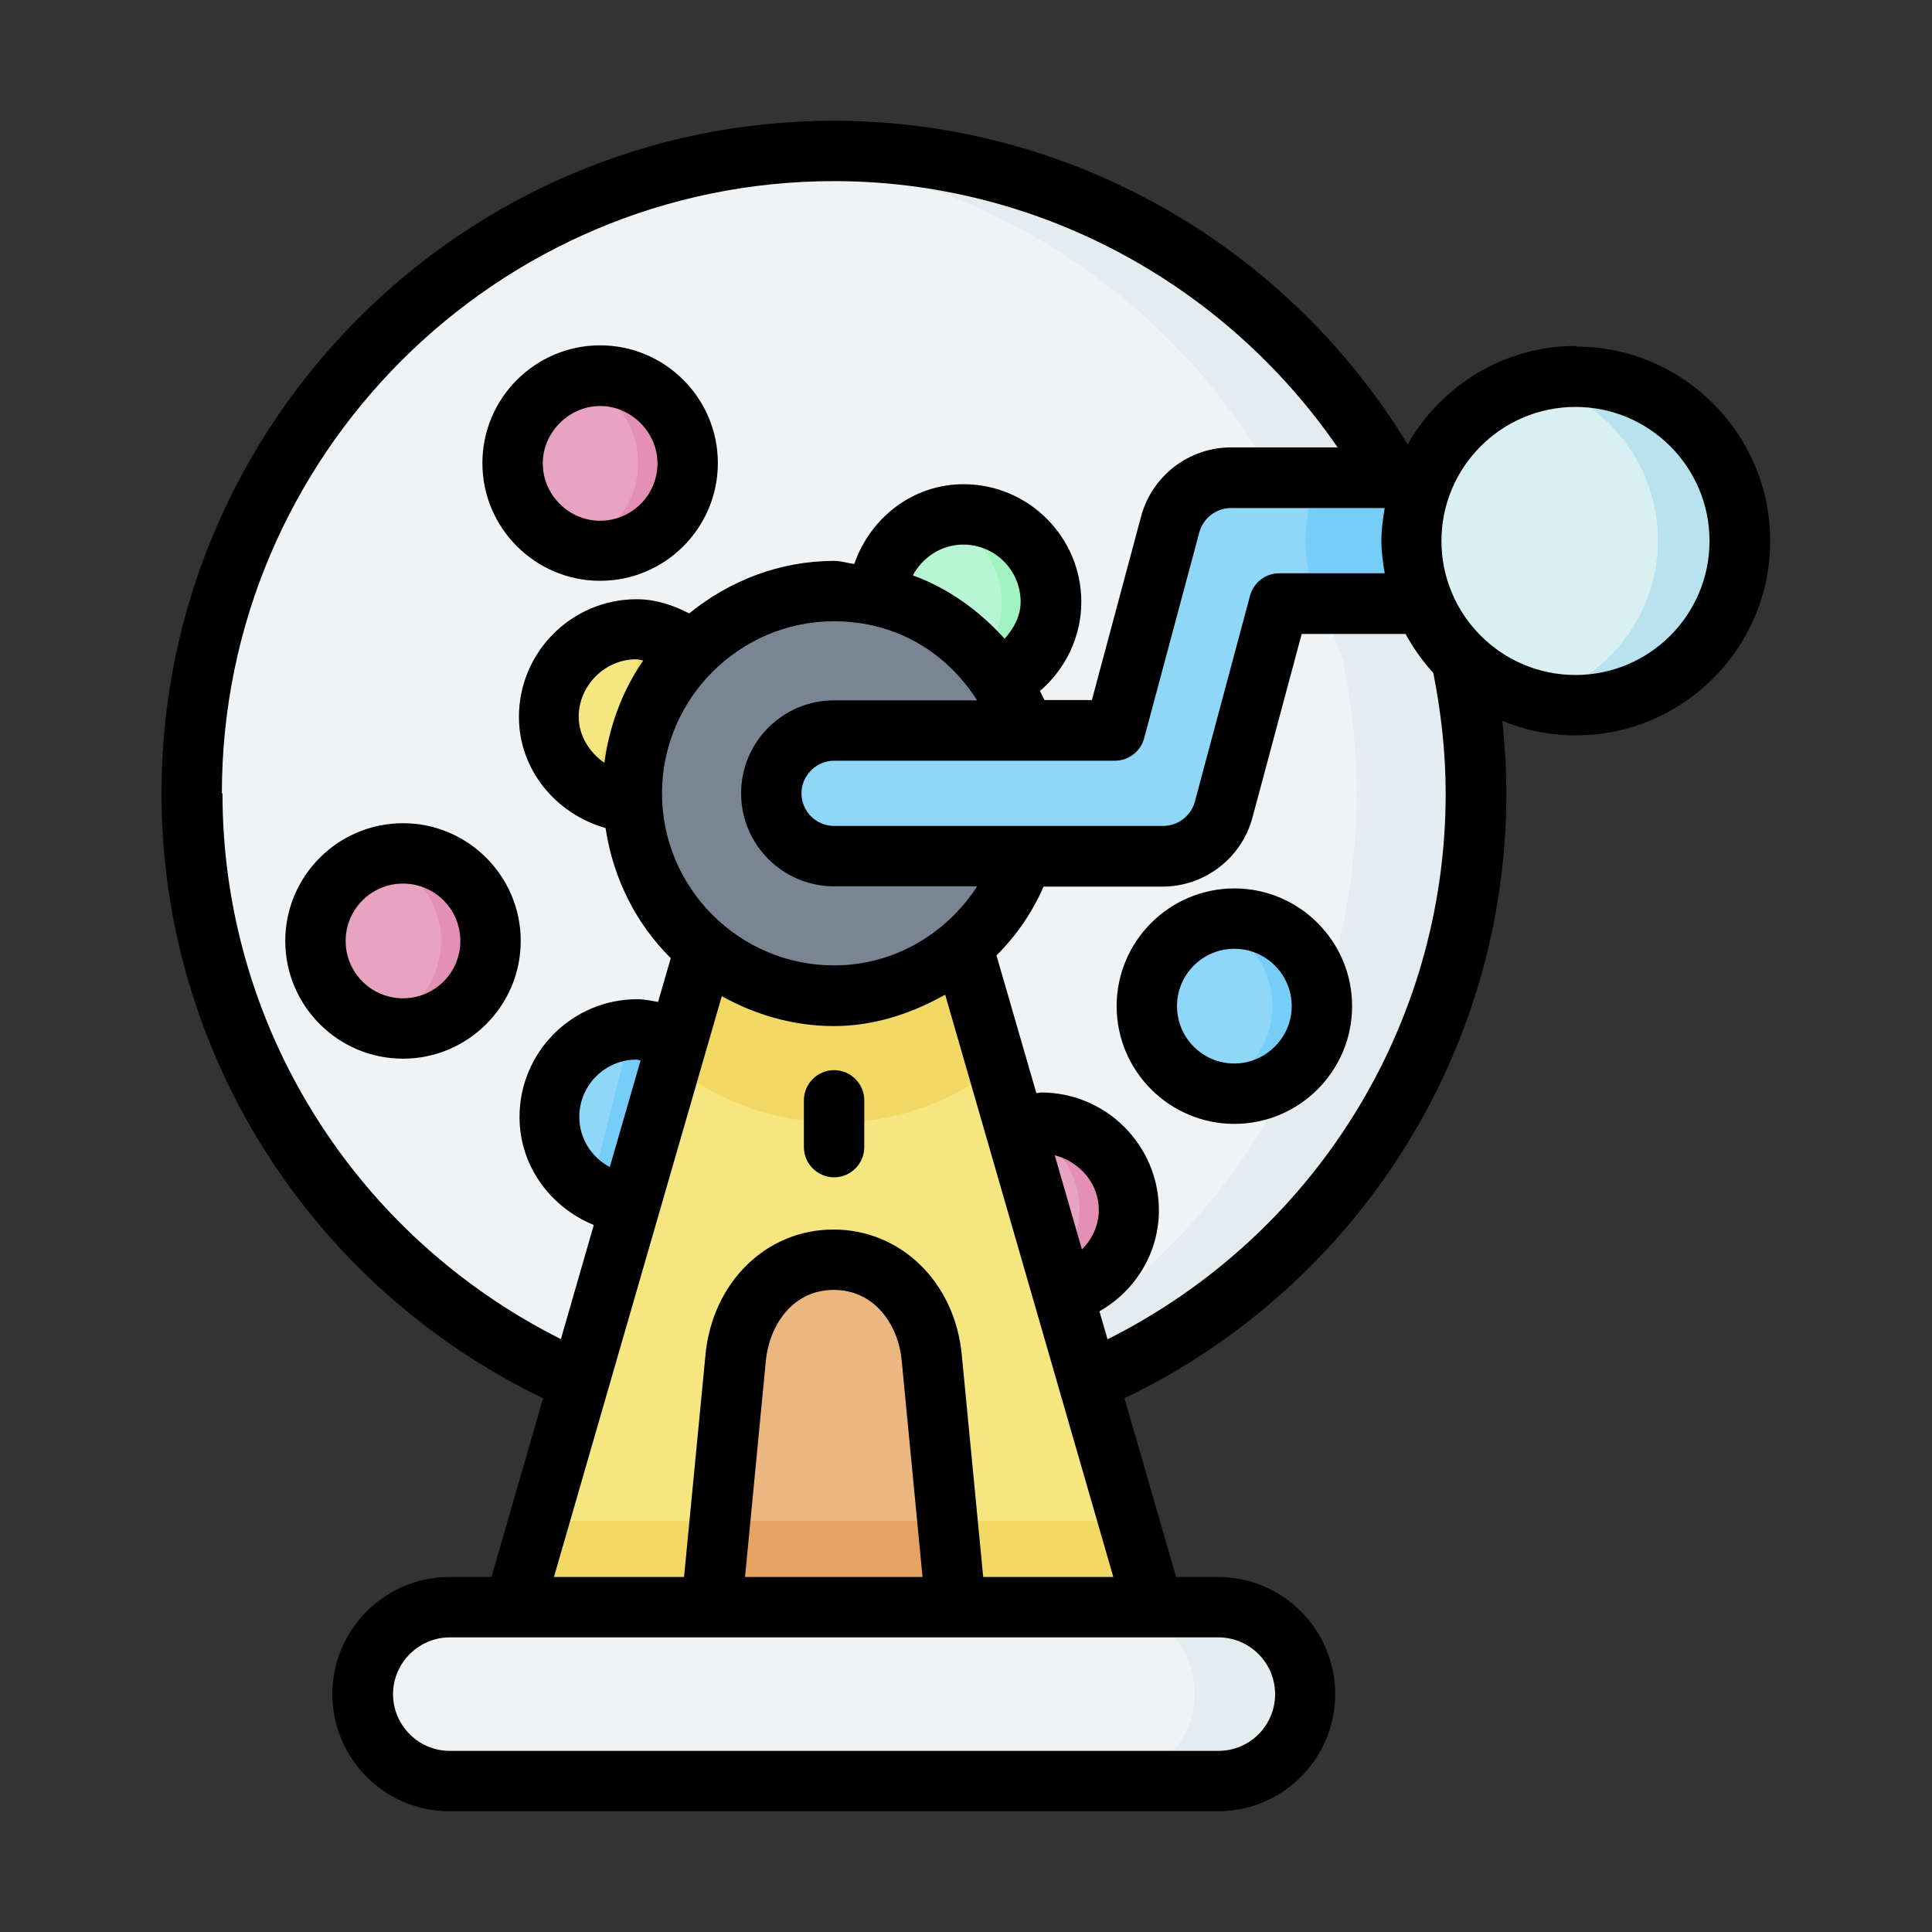 <?xml version="1.0" encoding="UTF-8"?> <svg xmlns="http://www.w3.org/2000/svg" width="800px" height="800px" viewBox="0 0 64 64"><rect x="0" y="0" width="64" height="64" fill="#333333" stroke="none"/><g id="a"><path d="M36.08,45.81c7.79-3.37,12.83-11.04,12.83-19.53,0-1.5-.16-2.99-.47-4.46l-2.28-6c-3.77-6.69-10.85-10.82-18.53-10.82C15.88,5,6.35,14.53,6.35,26.28c0,8.49,5.04,16.16,12.83,19.53h16.9Z" fill="#f0f3f5" fill-rule="evenodd"></path><path d="M27.63,5c-.69,0-1.36,.04-2.04,.1,6.92,.63,13.15,4.6,16.6,10.72l2.28,6c.31,1.47,.47,2.96,.47,4.46,0,8.49-5.04,16.16-12.83,19.53h3.96c7.79-3.37,12.83-11.04,12.83-19.53,0-1.5-.16-2.99-.47-4.46l-2.28-6c-3.77-6.69-10.85-10.82-18.53-10.82Z" fill="#e4ecf0" fill-rule="evenodd"></path><path d="M34.5,37.18c-.3,0-.59,.05-.88,.14l-.24,2.69,1.85,2.88c1.28-.33,2.17-1.49,2.17-2.81,0-1.6-1.3-2.9-2.9-2.9Z" fill="#e8a3c1" fill-rule="evenodd"></path><path d="M21.09,34.1c-1.6,0-2.9,1.3-2.9,2.9,0,1.52,1.18,2.79,2.7,2.89l1.57-2.24v-3.2c-.42-.23-.89-.35-1.37-.35h0Z" fill="#8fd7f8" fill-rule="evenodd"></path><path d="M40.89,30.43c-1.6,0-2.9,1.3-2.9,2.9,0,1.6,1.3,2.9,2.9,2.9,1.6,0,2.9-1.3,2.9-2.9,0-1.6-1.3-2.9-2.9-2.9Z" fill="#8fd7f8" fill-rule="evenodd"></path><path d="M13.35,28.27c-1.6,0-2.9,1.3-2.9,2.9,0,1.6,1.3,2.9,2.9,2.9,1.6,0,2.9-1.3,2.9-2.9,0-1.6-1.3-2.9-2.9-2.9Z" fill="#e8a3c1" fill-rule="evenodd"></path><path d="M21.07,20.85c-1.6,0-2.9,1.3-2.9,2.9s1.23,2.84,2.79,2.9l1.99-5.1c-.53-.45-1.19-.69-1.88-.69Z" fill="#f5e680" fill-rule="evenodd"></path><path d="M31.91,17.05c-1.52,0-2.78,1.17-2.89,2.68l4.14,2.83c1.01-.48,1.65-1.5,1.65-2.62,0-1.6-1.3-2.9-2.9-2.9Z" fill="#b8f5d2" fill-rule="evenodd"></path><path d="M19.88,12.44c-1.6,0-2.9,1.3-2.9,2.9s1.3,2.9,2.9,2.9c1.6,0,2.9-1.3,2.9-2.9,0-1.6-1.3-2.9-2.9-2.9Z" fill="#e8a3c1" fill-rule="evenodd"></path><path d="M34.5,37.18c-.28,0-.55,.04-.81,.12,1.2,.36,2.07,1.46,2.07,2.78,0,.84-.36,1.61-.96,2.15l.42,.66c1.28-.33,2.17-1.49,2.17-2.81,0-1.6-1.3-2.9-2.9-2.9Z" fill="#e38fb6" fill-rule="evenodd"></path><path d="M21.09,34.1c-.29,0-.56,.04-.82,.12,.19,.06,.38,.13,.56,.22l-1.27,5.01c.39,.24,.84,.4,1.33,.43l1.57-2.24v-3.2c-.42-.23-.89-.35-1.37-.35Z" fill="#75cdf8" fill-rule="evenodd"></path><path d="M40.89,30.43c-.27,0-.54,.05-.8,.13,1.22,.37,2.06,1.5,2.06,2.77,0,1.28-.85,2.4-2.08,2.77,.27,.08,.54,.13,.82,.13,1.6,0,2.9-1.3,2.9-2.9,0-1.6-1.3-2.9-2.9-2.9Z" fill="#75cdf8" fill-rule="evenodd"></path><path d="M13.35,28.27c-.28,0-.56,.05-.82,.13,1.23,.36,2.08,1.49,2.08,2.77,0,1.28-.84,2.41-2.07,2.77,.26,.08,.53,.12,.81,.13,1.6,0,2.9-1.3,2.9-2.9,0-1.6-1.3-2.9-2.9-2.9Z" fill="#e38fb6" fill-rule="evenodd"></path><path d="M21.07,20.85c-.29,0-.59,.05-.87,.14,.41,.1,.79,.29,1.11,.55l-1.8,4.62c.43,.29,.93,.45,1.45,.48l1.99-5.1c-.53-.45-1.19-.69-1.88-.69Z" fill="#f2d865" fill-rule="evenodd"></path><path d="M31.91,17.05c-.28,0-.56,.04-.83,.13,1.24,.36,2.09,1.48,2.1,2.77,0,.77-.3,1.5-.85,2.05l.83,.57c1.01-.48,1.65-1.5,1.65-2.62,0-1.6-1.3-2.9-2.9-2.9Z" fill="#a1f3c0" fill-rule="evenodd"></path><path d="M19.88,12.44c-.27,0-.54,.05-.8,.13,1.22,.37,2.06,1.49,2.06,2.77,0,1.28-.85,2.4-2.08,2.77,.27,.08,.54,.13,.82,.13,1.6,0,2.9-1.3,2.9-2.9,0-1.6-1.3-2.9-2.9-2.9Z" fill="#e38fb6" fill-rule="evenodd"></path><polygon fill="#f5e680" fill-rule="evenodd" points="38.22 53.23 31.92 31.42 28.24 29.89 23.34 31.41 17.04 53.23 29.62 55.32 38.22 53.23"></polygon><path d="M28.24,29.89l-4.9,1.52-1.11,3.84c1.54,1.25,3.47,1.93,5.45,1.94,1.95-.01,3.84-.66,5.37-1.87l-1.12-3.9-3.68-1.53Z" fill="#f2d865" fill-rule="evenodd"></path><path d="M27.63,41.72c-1.8,0-3.08,1.46-3.25,3.25l-.8,8.27,3.89,1.83,4.19-1.83-.79-8.27c-.17-1.79-1.45-3.25-3.25-3.25Z" fill="#ebb680" fill-rule="evenodd"></path><path d="M34,28.36c-.9,2.75-3.47,4.61-6.37,4.61-3.7,0-6.7-3-6.7-6.7s3-6.7,6.7-6.7c2.9,0,5.47,1.86,6.37,4.61v4.17Z" fill="#7a8594" fill-rule="evenodd"></path><path d="M40.78,15.82c-.94,0-1.77,.63-2.01,1.54l-1.83,6.83h-9.3c-1.15,0-2.09,.93-2.09,2.08s.93,2.09,2.09,2.09h10.9c.94,0,1.77-.63,2.02-1.55l1.83-6.83h5.8v-4.17h-7.41Z" fill="#8fd7f8" fill-rule="evenodd"></path><path d="M43.67,15.82c-.28,.66-.42,1.37-.42,2.09,0,.72,.15,1.42,.42,2.08h4.51v-4.17h-4.51Z" fill="#75cdf8" fill-rule="evenodd"></path><path d="M57.65,17.91c0,3.01-2.44,5.44-5.44,5.44s-5.44-2.44-5.44-5.44,2.44-5.44,5.44-5.44,5.44,2.44,5.44,5.44Z" fill="#d9f0f3" fill-rule="evenodd"></path><path d="M52.21,12.46c-.46,0-.91,.06-1.35,.18,2.39,.63,4.06,2.79,4.06,5.26,0,2.48-1.68,4.64-4.08,5.26,.45,.12,.91,.18,1.37,.18,3.01,0,5.44-2.44,5.44-5.44,0-3.01-2.44-5.44-5.44-5.44Z" fill="#b8e3ee" fill-rule="evenodd"></path><polygon fill="#f2d865" fill-rule="evenodd" points="17.86 50.38 17.04 53.23 29.62 55.32 38.22 53.23 37.4 50.38 17.86 50.38"></polygon><polygon fill="#e6a361" fill-rule="evenodd" points="23.86 50.38 23.59 53.23 27.48 55.06 31.67 53.23 31.4 50.38 23.86 50.38"></polygon><path d="M14.9,53.23h25.46c1.6,0,2.88,1.29,2.88,2.88s-1.29,2.88-2.88,2.88H14.9c-1.6,0-2.88-1.29-2.88-2.88s1.29-2.88,2.88-2.88Z" fill="#f0f3f5" fill-rule="evenodd"></path><path d="M36.69,53.23c1.6,0,2.89,1.29,2.89,2.88s-1.29,2.88-2.89,2.88h3.67c1.6,0,2.88-1.29,2.88-2.88s-1.29-2.88-2.88-2.88h-3.67Z" fill="#e4ecf0" fill-rule="evenodd"></path><path d="M52.2,11.46c-2.39,0-4.46,1.32-5.57,3.26-4.03-6.62-11.23-10.72-19.01-10.72C15.35,4,5.35,13.99,5.35,26.28c0,8.59,4.95,16.33,12.64,20.04l-1.71,5.92h-1.39c-2.14,0-3.88,1.74-3.88,3.88s1.74,3.88,3.88,3.88h25.46c2.14,0,3.88-1.74,3.88-3.88s-1.74-3.88-3.88-3.88h-1.39l-1.71-5.92c7.69-3.7,12.65-11.44,12.65-20.03,0-.8-.05-1.61-.13-2.41,.75,.31,1.57,.48,2.43,.48,3.55,0,6.44-2.89,6.44-6.44s-2.89-6.44-6.44-6.44Zm-16.36,29.93l-.9-3.12c.82,.21,1.46,.93,1.46,1.81,0,.51-.22,.97-.56,1.31Zm-8.21-9.41c-3.14,0-5.7-2.56-5.7-5.7s2.57-5.7,5.7-5.7c1.82,0,3.59,.83,4.74,2.62h-4.74c-1.7,0-3.08,1.38-3.08,3.08s1.38,3.08,3.08,3.08h4.74c-1.03,1.59-2.78,2.62-4.74,2.62Zm-7.43,6.68c-.6-.32-1.01-.94-1.01-1.66,0-1.05,.85-1.9,1.9-1.9,.04,0,.08,.03,.13,.03l-1.02,3.53Zm-1.03-14.92c0-1.03,.87-1.9,1.9-1.9,.08,0,.16,.03,.24,.04-.69,.99-1.12,2.15-1.29,3.39-.5-.35-.85-.9-.85-1.54Zm14.11-2.58c-.84-.93-1.86-1.67-3.04-2.1,.32-.6,.95-1.02,1.67-1.02,1.05,0,1.9,.85,1.9,1.9,0,.47-.23,.88-.53,1.22Zm-5.65,6.2c-.6,0-1.08-.49-1.08-1.08s.49-1.08,1.08-1.08h9.3c.45,0,.85-.3,.97-.74l1.83-6.83c.13-.47,.56-.8,1.05-.8h5.09c-.06,.35-.11,.71-.11,1.08s.05,.73,.11,1.08h-3.49c-.45,0-.85,.3-.97,.74l-1.83,6.83c-.13,.47-.56,.8-1.05,.8h-10.91Zm-20.28-1.08C7.35,15.1,16.45,6,27.63,6c6.7,0,12.92,3.36,16.68,8.82h-3.53c-1.39,0-2.62,.94-2.98,2.29l-1.63,6.08h-1.57c-.05-.1-.1-.2-.15-.3,.85-.73,1.37-1.8,1.37-2.95,0-2.15-1.75-3.9-3.9-3.9-1.68,0-3.09,1.11-3.62,2.64-.22-.02-.43-.1-.66-.1-1.83,0-3.49,.67-4.81,1.74-.54-.28-1.12-.47-1.74-.47-2.15,0-3.9,1.75-3.9,3.9,0,1.76,1.24,3.22,2.87,3.68,.25,1.67,1.01,3.17,2.16,4.31l-.42,1.45c-.23-.04-.46-.09-.69-.09-2.15,0-3.9,1.75-3.9,3.9,0,1.62,1.02,2.99,2.46,3.58l-1.09,3.78c-6.83-3.43-11.21-10.37-11.21-18.08Zm34.89,29.84c0,1.04-.84,1.88-1.88,1.88H14.9c-1.04,0-1.88-.85-1.88-1.88s.85-1.88,1.88-1.88h25.46c1.04,0,1.88,.85,1.88,1.88Zm-17.56-3.88l.69-7.17c.11-1.13,.86-2.34,2.25-2.34s2.15,1.21,2.25,2.34l.69,7.17h-5.89Zm7.89,0l-.71-7.36c-.23-2.41-2.02-4.15-4.25-4.15s-4.01,1.75-4.24,4.15l-.71,7.36h-4.31l5.56-19.24c1.1,.61,2.36,.99,3.71,.99s2.58-.42,3.69-1.04l5.57,19.29h-4.31Zm4.12-7.87l-.27-.93c1.19-.68,1.97-1.93,1.97-3.35,0-2.15-1.75-3.9-3.9-3.9-.05,0-.1,.02-.16,.02l-1.32-4.56c.65-.65,1.18-1.41,1.56-2.28h3.94c1.39,0,2.62-.94,2.98-2.29l1.63-6.08h3.44c.26,.47,.56,.9,.92,1.29,.26,1.31,.41,2.66,.41,4,0,7.71-4.38,14.66-11.21,18.08Zm15.5-22.01c-2.45,0-4.44-1.99-4.44-4.44s1.99-4.44,4.44-4.44,4.44,1.99,4.44,4.44-1.99,4.44-4.44,4.44Z"></path><path d="M27.63,35.45c-.55,0-1,.45-1,1v1.55c0,.55,.45,1,1,1s1-.45,1-1v-1.55c0-.55-.45-1-1-1Z"></path><path d="M40.89,29.43h0c-2.15,0-3.9,1.75-3.9,3.9s1.75,3.9,3.9,3.9,3.9-1.75,3.9-3.9-1.75-3.9-3.9-3.9Zm0,5.8c-1.05,0-1.9-.85-1.9-1.9s.85-1.9,1.9-1.9c1.05,0,1.9,.85,1.9,1.9s-.87,1.9-1.9,1.9Z"></path><path d="M13.35,27.27c-2.15,0-3.9,1.75-3.9,3.9s1.75,3.9,3.9,3.9,3.9-1.75,3.9-3.9-1.75-3.9-3.9-3.9Zm0,5.8c-1.05,0-1.9-.85-1.9-1.9s.85-1.9,1.9-1.9,1.9,.85,1.9,1.9-.85,1.9-1.9,1.9Z"></path><path d="M19.88,19.24c2.15,0,3.9-1.75,3.9-3.9,0-2.15-1.75-3.9-3.9-3.9s-3.9,1.75-3.9,3.9,1.75,3.9,3.9,3.9Zm0-5.79h0c1.03,0,1.9,.87,1.9,1.9,0,1.05-.85,1.9-1.9,1.9s-1.9-.87-1.9-1.9,.87-1.9,1.9-1.9Z"></path></g><g id="b"></g><g id="c"></g><g id="d"></g><g id="e"></g><g id="f"></g><g id="g"></g><g id="h"></g><g id="i"></g><g id="j"></g><g id="k"></g><g id="l"></g><g id="m"></g><g id="n"></g><g id="o"></g><g id="p"></g><g id="q"></g><g id="r"></g><g id="s"></g><g id="t"></g><g id="u"></g><g id="v"></g><g id="w"></g><g id="x"></g><g id="y"></g><g id="a`"></g><g id="aa"></g><g id="ab"></g><g id="ac"></g><g id="ad"></g><g id="ae"></g><g id="af"></g><g id="ag"></g><g id="ah"></g><g id="ai"></g><g id="aj"></g><g id="ak"></g><g id="al"></g><g id="am"></g><g id="an"></g><g id="ao"></g><g id="ap"></g><g id="aq"></g><g id="ar"></g><g id="as"></g><g id="at"></g><g id="au"></g><g id="av"></g><g id="aw"></g><g id="ax"></g></svg> 